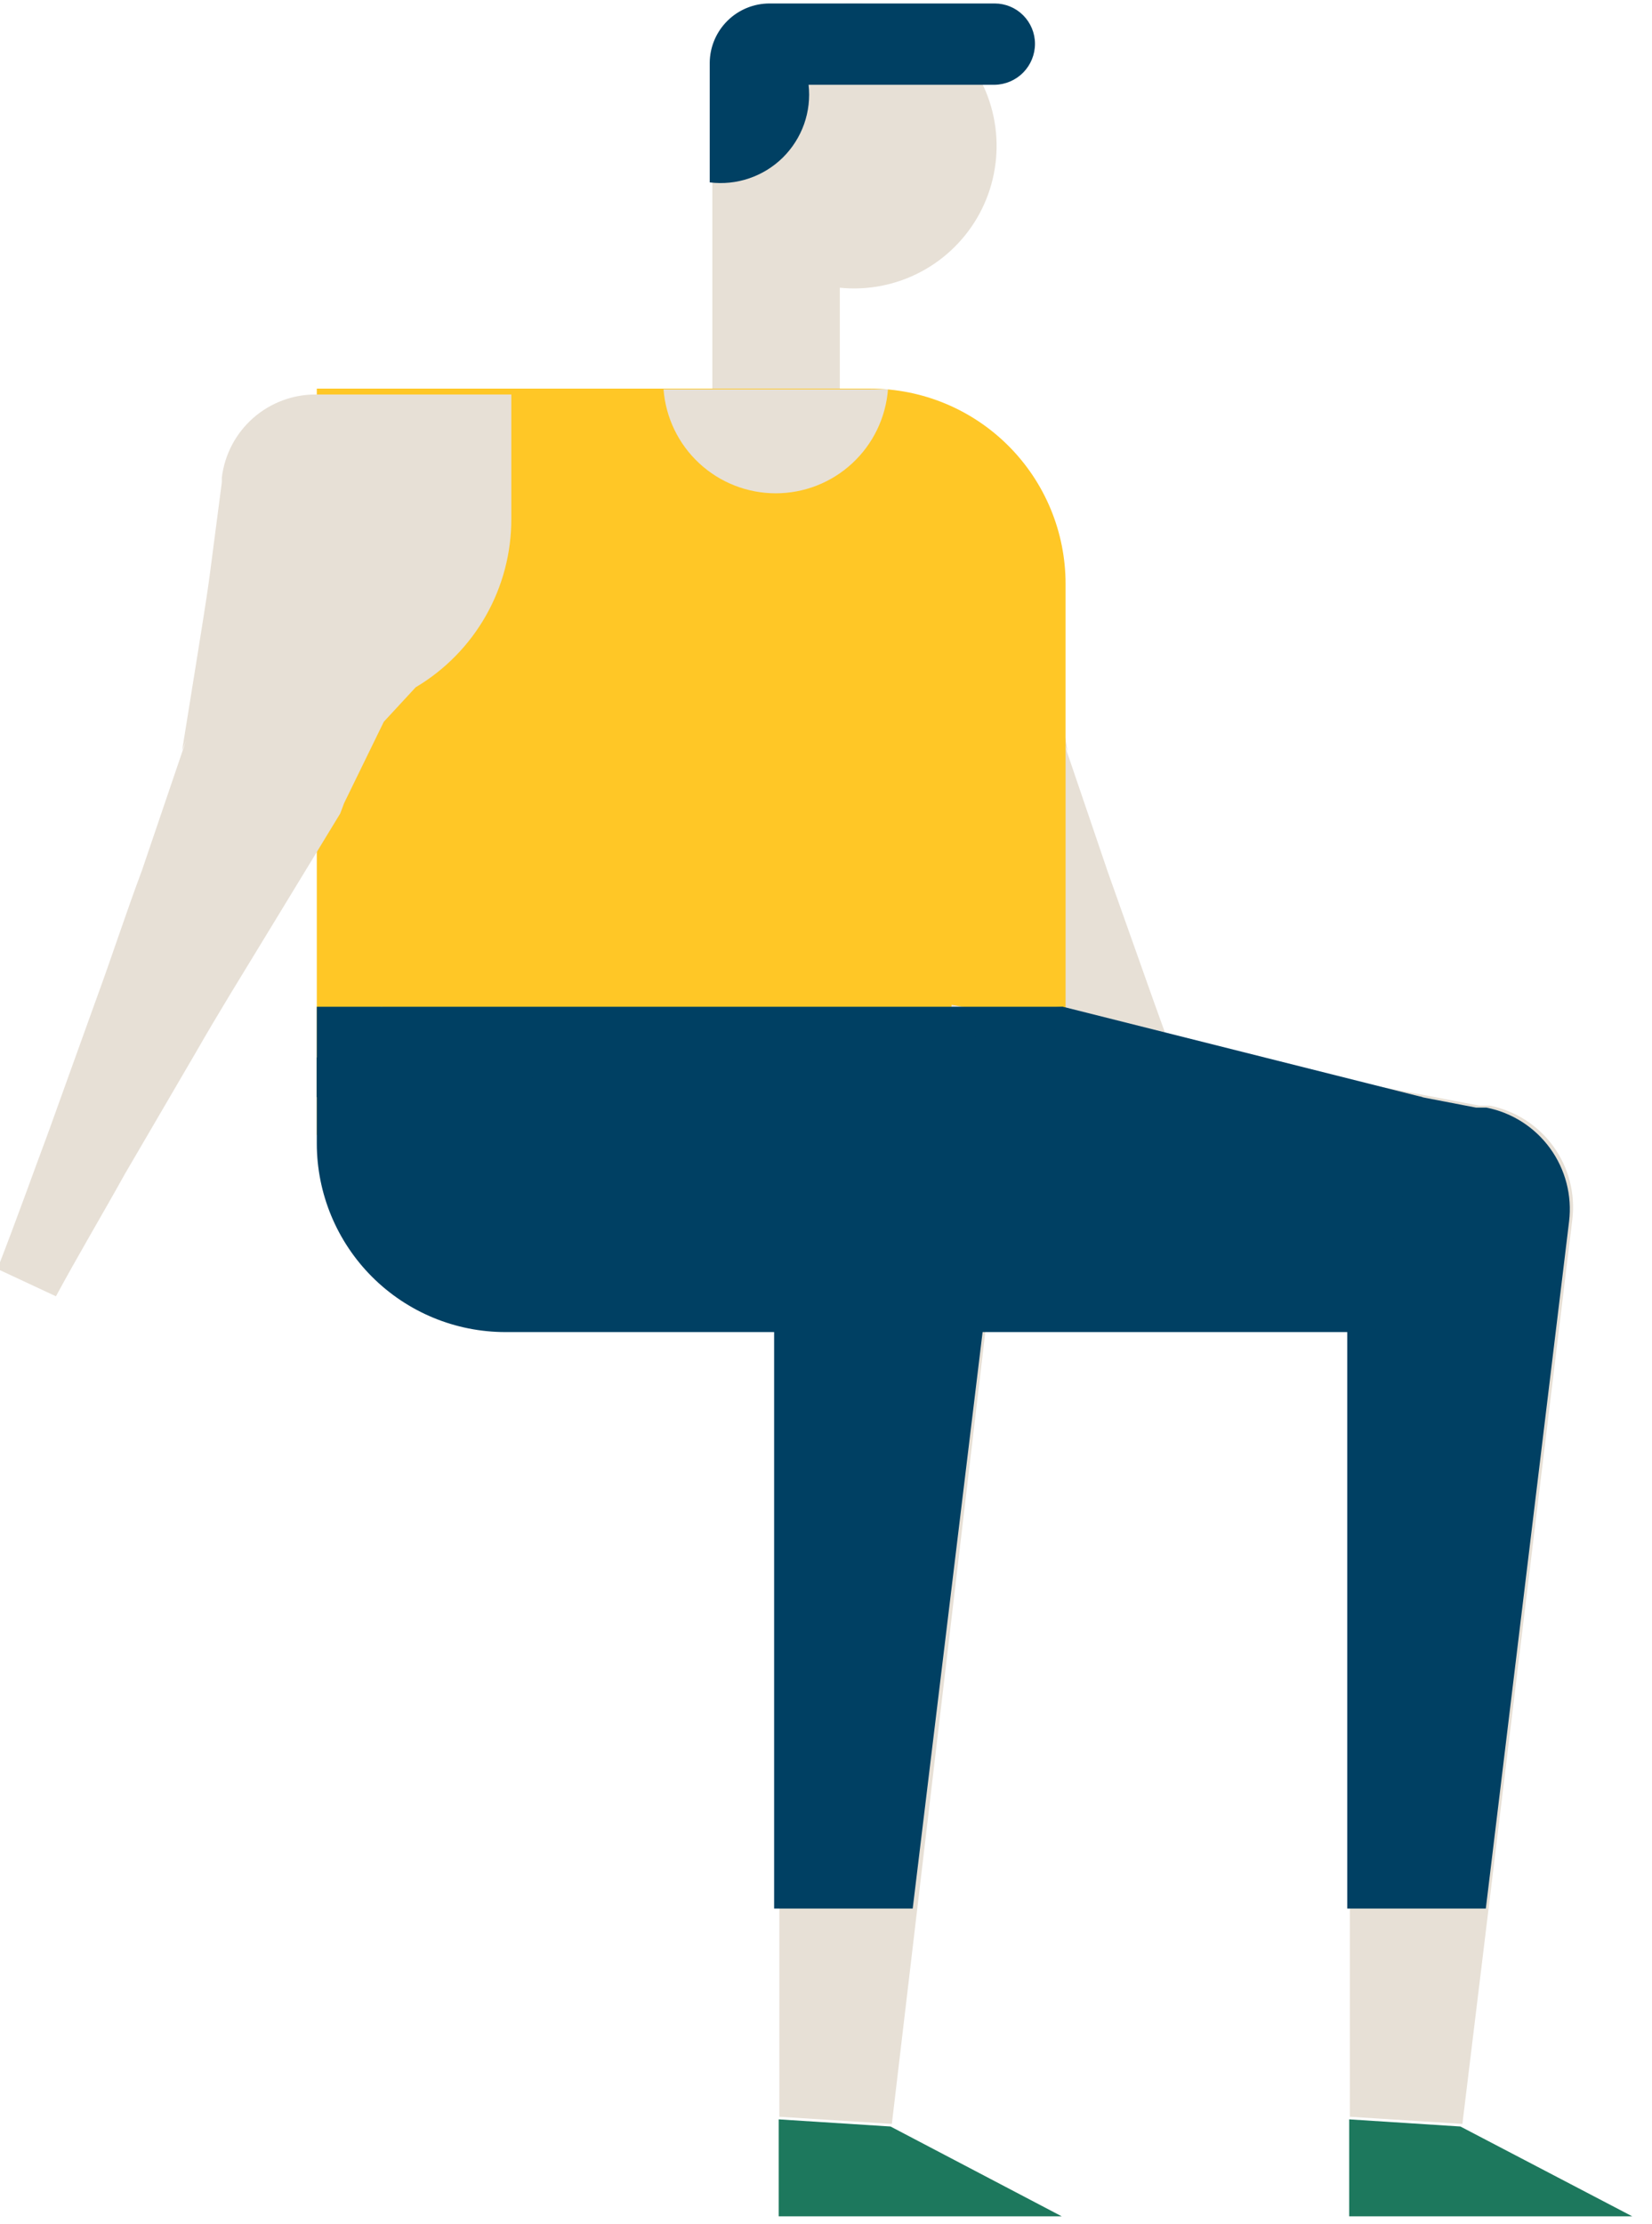 <svg width="52" height="70" viewBox="0 0 52 70" fill="none" xmlns="http://www.w3.org/2000/svg">
<g clip-path="url(#clip0_409_135)">
<path d="M22.401 4.573C22.397 5.46 22.657 6.329 23.147 7.07C23.637 7.81 24.336 8.388 25.155 8.73C25.974 9.073 26.877 9.165 27.748 8.994C28.619 8.823 29.42 8.398 30.049 7.771C30.679 7.145 31.108 6.346 31.282 5.476C31.457 4.605 31.37 3.702 31.031 2.882C30.692 2.061 30.117 1.36 29.379 0.866C28.641 0.372 27.774 0.109 26.886 0.109C26.298 0.106 25.715 0.22 25.171 0.443C24.627 0.666 24.133 0.994 23.716 1.409C23.299 1.824 22.969 2.317 22.743 2.86C22.517 3.403 22.401 3.985 22.401 4.573Z" fill="#E7E0D6"/>
<path d="M23.261 14.954C23.753 15.794 24.203 16.633 24.654 17.452L25.985 19.991C26.435 20.831 26.845 21.671 27.275 22.51L28.524 25.07L28.647 25.397L30.961 29.165C31.698 30.414 31.186 31.827 31.923 33.096L35.445 36.741C36.162 38.031 36.899 39.301 37.493 40.591L39.336 39.731C38.803 38.359 38.312 36.967 37.8 35.636L36.325 31.54L34.872 27.445L33.479 23.35L33.602 23.657L33.152 20.852C33.008 19.93 32.865 18.988 32.742 18.046C31.907 16.64 31.221 15.151 30.694 13.603L23.261 14.954Z" fill="#E7E0D6"/>
<path d="M22.422 12.231H26.435V4.593L22.422 4.593V12.231Z" fill="#E7E0D6"/>
<path d="M33.459 35.718H9.972L9.972 12.231L27.398 12.231C29.027 12.231 30.589 12.878 31.741 14.03C32.894 15.182 33.541 16.745 33.541 18.374V35.82L33.459 35.718Z" fill="#FFC726"/>
<path d="M27.951 12.252C27.883 13.142 27.481 13.974 26.826 14.581C26.171 15.188 25.311 15.525 24.418 15.525C23.525 15.525 22.665 15.188 22.01 14.581C21.355 13.974 20.954 13.142 20.886 12.252H27.5H27.951Z" fill="#E7E0D6"/>
<path d="M11.979 31.684L28.585 34.858H28.913L29.425 35.001L29.957 31.622L46.564 34.796H46.892C47.697 34.956 48.412 35.413 48.895 36.078C49.377 36.742 49.59 37.565 49.492 38.38L46.032 66.842L42.489 66.617V41.287L31.247 39.956L28.073 66.842L24.531 66.617V41.124L12.245 38.974L11.979 31.684Z" fill="#E7E0D6"/>
<path d="M28.913 34.919L29.425 35.062L29.712 33.281H38.271L46.462 34.858H46.789C47.595 35.017 48.31 35.475 48.792 36.139C49.275 36.804 49.488 37.626 49.39 38.441L46.769 60.065H42.407V41.308L31.165 39.977L28.729 60.065H24.367V41.144L19.248 40.243L19.473 33.219H20.067L28.258 34.796L28.913 34.919Z" fill="#004063"/>
<path d="M9.972 33.281L33.459 31.684L44.782 34.53L43.267 41.922H15.91C14.335 41.922 12.825 41.297 11.711 40.183C10.598 39.069 9.972 37.559 9.972 35.984V33.281Z" fill="#004063"/>
<path d="M28.032 66.924L33.459 69.771H24.511V66.699L28.032 66.924Z" fill="#1D785D"/>
<path d="M45.97 66.924L51.417 69.771H42.468V66.699L45.97 66.924Z" fill="#1D785D"/>
<path d="M33.459 31.684H9.972V34.53L33.459 32.36V31.684Z" fill="#004063"/>
<path d="M1.536 35.595L3.01 31.5C3.522 30.107 3.972 28.715 4.464 27.404L5.856 23.309L5.733 23.616L6.184 20.811C6.327 19.889 6.491 18.947 6.614 18.005L6.982 15.18V15.036C7.068 14.311 7.418 13.642 7.966 13.158C8.514 12.675 9.221 12.41 9.951 12.415H16.095V16.326C16.098 17.396 15.822 18.448 15.294 19.378C14.766 20.308 14.004 21.084 13.084 21.63L12.081 22.715L10.832 25.275L10.709 25.602L8.416 29.37C7.658 30.619 6.88 31.868 6.143 33.158L3.931 36.946C3.215 38.236 2.457 39.506 1.761 40.796L-0.082 39.936C0.532 38.359 1.024 36.967 1.536 35.595Z" fill="#E7E0D6"/>
<path d="M25.452 2.668H31.309C31.647 2.663 31.97 2.525 32.208 2.283C32.445 2.042 32.578 1.717 32.578 1.378C32.578 1.042 32.444 0.719 32.206 0.481C31.968 0.242 31.645 0.109 31.309 0.109H24.224C23.728 0.109 23.252 0.304 22.899 0.653C22.546 1.002 22.345 1.476 22.34 1.972V5.74C22.758 5.792 23.182 5.749 23.58 5.613C23.979 5.478 24.341 5.254 24.641 4.959C24.94 4.663 25.169 4.303 25.31 3.907C25.45 3.51 25.499 3.087 25.452 2.668Z" fill="#004063"/>
</g>
<defs>
<clipPath id="clip0_409_135">
<rect width="51.397" height="69.641" fill="white" transform="translate(0 0.109)"/>
</clipPath>
</defs>
</svg>
